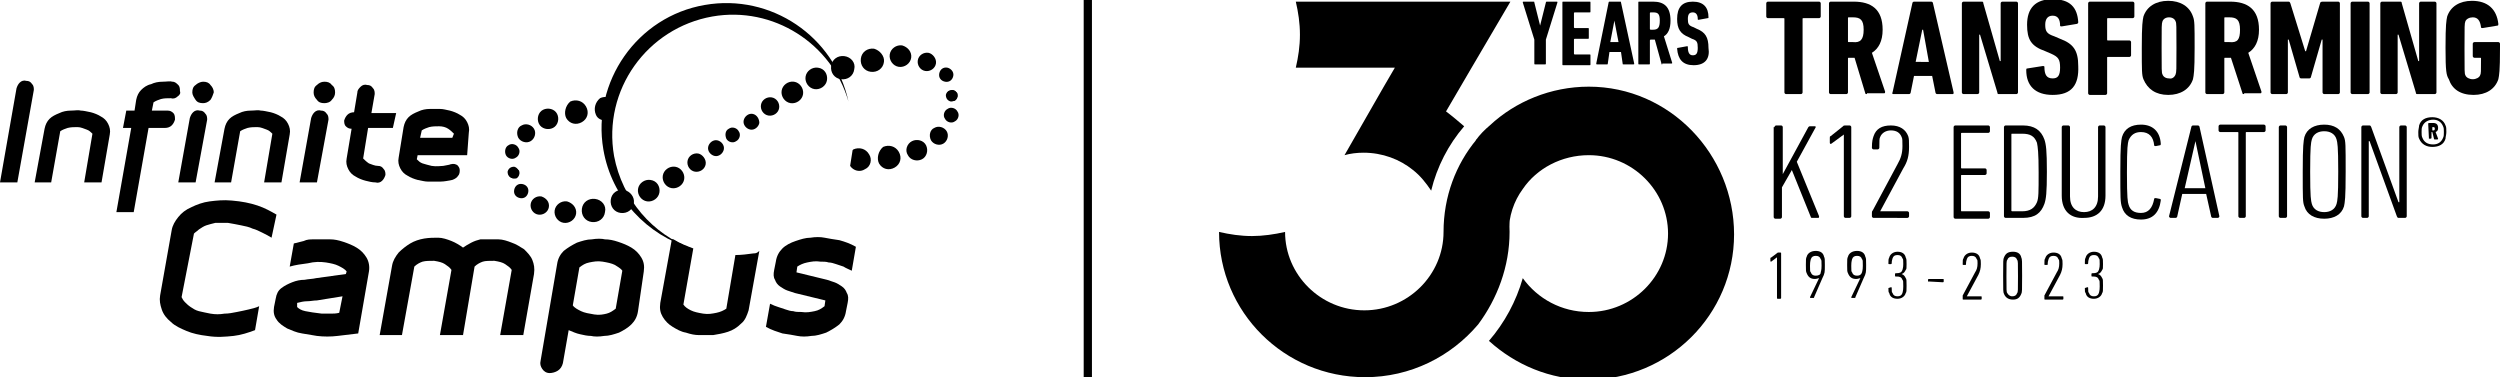 <svg xmlns="http://www.w3.org/2000/svg" xmlns:xlink="http://www.w3.org/1999/xlink" x="0px" y="0px" viewBox="0 0 302.9 45.7" style="enable-background:new 0 0 302.9 45.7;" xml:space="preserve"><style type="text/css">	.st0{display:none;}	.st1{display:inline;fill:#222222;}	.st2{fill:#93C840;}	.st3{fill:none;}	.st4{fill:#9D9FA2;}	.st5{fill:#FFFFFF;}	.st6{fill:#ABABAB;}	.st7{fill-rule:evenodd;clip-rule:evenodd;}	.st8{fill:none;stroke:#BABABA;stroke-miterlimit:10;}	.st9{clip-path:url(#SVGID_00000094597349914396014590000001295064762951285925_);fill:#FFFFFF;}	.st10{fill-rule:evenodd;clip-rule:evenodd;fill:#FFFFFF;}			.st11{clip-path:url(#SVGID_00000085959173812720881480000015044495902926452668_);fill-rule:evenodd;clip-rule:evenodd;fill:#FFFFFF;}			.st12{clip-path:url(#SVGID_00000128483933137972056820000002918593917702799744_);fill-rule:evenodd;clip-rule:evenodd;fill:#FFFFFF;}	.st13{clip-path:url(#SVGID_00000128483933137972056820000002918593917702799744_);fill:#FFFFFF;}	.st14{fill:none;stroke:#FFFFFF;stroke-miterlimit:10;}	.st15{clip-path:url(#SVGID_00000100355164870127241030000013149552450741681576_);}	.st16{clip-path:url(#SVGID_00000055692561032188856630000008446288706366764929_);fill-rule:evenodd;clip-rule:evenodd;}	.st17{clip-path:url(#SVGID_00000147926684197260485630000009005545631657653164_);fill-rule:evenodd;clip-rule:evenodd;}	.st18{clip-path:url(#SVGID_00000147926684197260485630000009005545631657653164_);}	.st19{fill:none;stroke:#000000;stroke-miterlimit:10;}</style><g id="BG" class="st0"></g><g id="Artwork">	<g>		<g>			<g>				<g>					<g>						<path d="M192.5,10.5c-4.6,0-8.9,1.8-12,4.7c-0.6,0.5-1.2,1.1-1.7,1.8c2.5,3,4,6.9,4,11.2c0-2,0.6-3.8,1.7-5.3       c1.7-2.5,4.7-4.1,8-4.1c5.3,0,9.6,4.3,9.6,9.5c0,5.2-4.3,9.5-9.6,9.5c-3.3,0-6.2-1.6-8-4.1c-0.8,2.8-2.2,5.4-4.1,7.6       c3.2,2.9,7.4,4.7,12,4.7c9.8,0,17.7-7.9,17.7-17.6S202.3,10.5,192.5,10.5z"></path>						<path d="M182.9,28.1C182.9,28.1,182.9,28.1,182.9,28.1c0-4.3-1.5-8.2-4-11.2c-2.5,3-4,6.9-4,11.2c0,0,0,0,0,0c0,0,0,0,0,0       c0,5.2-4.3,9.5-9.6,9.5c-5.3,0-9.6-4.3-9.6-9.5c0,0,0,0,0,0c-1.3,0.3-2.7,0.5-4,0.5c-1.4,0-2.7-0.2-4-0.5c0,0,0,0,0,0       c0,9.7,7.9,17.6,17.7,17.6c5.5,0,10.4-2.5,13.7-6.4C181.4,36.2,182.9,32.3,182.9,28.1C182.9,28.1,182.9,28.1,182.9,28.1z"></path>					</g>				</g>				<g>					<path class="st3" d="M178.9,39.2c3.2,4,8.1,6.5,13.6,6.5c9.7,0,17.6-7.9,17.6-17.6c0-9.7-7.9-17.6-17.6-17.6      c-5.5,0-10.4,2.5-13.6,6.5c2.5,3,4,6.9,4,11.1C182.9,32.3,181.4,36.2,178.9,39.2z"></path>					<path d="M183,0.2h-9.4H157v0c0.3,1.3,0.5,2.6,0.5,4s-0.2,2.7-0.5,4v0h12l-1.4,2.4l-4.7,8.2c0.7-0.2,1.5-0.3,2.3-0.3      c2.3,0,4.4,0.8,6,2.1c0.9,0.7,1.6,1.6,2.2,2.5c0.7-2.9,2.1-5.6,4-7.8c-0.7-0.6-1.4-1.2-2.2-1.8l3.1-5.3L183,0.2z"></path>				</g>			</g>			<g>				<path d="M186,7.8c-0.1,0-0.1,0-0.1-0.1V4.8l-1.4-4.5c0-0.1,0-0.1,0.1-0.1h1.2c0.1,0,0.1,0,0.1,0.1l0.7,2.8h0l0.7-2.8     c0-0.1,0.1-0.1,0.1-0.1h1.2c0.1,0,0.1,0,0.1,0.1l-1.4,4.5v2.9c0,0.1,0,0.1-0.1,0.1H186z"></path>				<path d="M189.3,0.3c0-0.1,0-0.1,0.1-0.1h3.2c0.1,0,0.1,0,0.1,0.1v1.1c0,0.1,0,0.1-0.1,0.1h-1.8c0,0-0.1,0-0.1,0.1v1.7     c0,0,0,0.1,0.1,0.1h1.6c0.1,0,0.1,0,0.1,0.1v1.1c0,0.1,0,0.1-0.1,0.1h-1.6c0,0-0.1,0-0.1,0.1v1.7c0,0,0,0.1,0.1,0.1h1.8     c0.1,0,0.1,0,0.1,0.1v1.1c0,0.1,0,0.1-0.1,0.1h-3.2c-0.1,0-0.1,0-0.1-0.1V0.3z"></path>				<path d="M194.9,0.3c0-0.1,0.1-0.1,0.1-0.1h1.3c0.1,0,0.1,0,0.1,0.1l1.6,7.4c0,0.1,0,0.1-0.1,0.1h-1.2c-0.1,0-0.1,0-0.1-0.1     l-0.2-1.4h-1.4l-0.2,1.4c0,0.1,0,0.1-0.1,0.1h-1.2c-0.1,0-0.1,0-0.1-0.1L194.9,0.3z M196.1,5.1l-0.5-2.6h0l-0.5,2.6H196.1z"></path>				<path d="M201.4,7.8c-0.1,0-0.1,0-0.1-0.1l-0.8-2.9H200c0,0-0.1,0-0.1,0.1v2.8c0,0.1,0,0.1-0.1,0.1h-1.2c-0.1,0-0.1,0-0.1-0.1     V0.3c0-0.1,0-0.1,0.1-0.1h1.7c1.3,0,2.1,0.6,2.1,2.3c0,1-0.3,1.6-0.8,1.9l1,3.2c0,0.1,0,0.1-0.1,0.1H201.4z M201.1,2.5     c0-0.8-0.2-1-0.8-1H200c0,0-0.1,0-0.1,0.1v1.9c0,0,0,0.1,0.1,0.1h0.3C200.9,3.6,201.1,3.3,201.1,2.5z"></path>				<path d="M205.2,7.9c-1.3,0-1.9-0.7-2-2c0-0.1,0-0.1,0.1-0.1l1.1-0.2c0.1,0,0.1,0,0.1,0.1c0,0.7,0.2,1,0.6,1     c0.4,0,0.6-0.2,0.6-0.9c0-0.7-0.1-0.9-0.7-1.1l-0.4-0.2c-1-0.4-1.4-1-1.4-2.2c0-1.4,0.6-2.1,1.9-2.1c1.3,0,1.9,0.7,1.9,1.9     c0,0.1,0,0.1-0.1,0.1l-1.1,0.2c-0.1,0-0.1,0-0.1-0.1c0-0.5-0.2-0.8-0.6-0.8c-0.4,0-0.6,0.2-0.6,0.8c0,0.6,0.1,0.8,0.7,1l0.4,0.2     c1,0.4,1.4,1,1.4,2.3C207.2,7.1,206.6,7.9,205.2,7.9z"></path>			</g>			<g>				<g>					<path d="M216.4,11.4c-0.1,0-0.2-0.1-0.2-0.2V2.3c0-0.1,0-0.1-0.1-0.1h-1.9c-0.1,0-0.2-0.1-0.2-0.2V0.4c0-0.1,0.1-0.2,0.2-0.2      h6.2c0.1,0,0.2,0.1,0.2,0.2V2c0,0.1-0.1,0.2-0.2,0.2h-1.9c-0.1,0-0.1,0-0.1,0.1v8.9c0,0.1-0.1,0.2-0.2,0.2H216.4z"></path>					<path d="M226.2,11.4c-0.1,0-0.2,0-0.2-0.1L224.7,7H224c-0.1,0-0.1,0-0.1,0.1v4.1c0,0.1-0.1,0.2-0.2,0.2h-1.9      c-0.1,0-0.2-0.1-0.2-0.2V0.4c0-0.1,0.1-0.2,0.2-0.2h2.8c2.1,0,3.5,0.9,3.5,3.4c0,1.4-0.5,2.3-1.3,2.8l1.6,4.7      c0,0.1,0,0.2-0.1,0.2H226.2z M225.8,3.6c0-1.2-0.4-1.5-1.3-1.5H224c-0.1,0-0.1,0-0.1,0.1v2.8c0,0.1,0,0.1,0.1,0.1h0.5      C225.4,5.2,225.8,4.8,225.8,3.6z"></path>					<path d="M231.7,0.4c0-0.1,0.1-0.2,0.2-0.2h2.1c0.1,0,0.2,0.1,0.2,0.2l2.5,10.8c0,0.1,0,0.2-0.1,0.2h-1.9      c-0.1,0-0.2-0.1-0.2-0.2l-0.4-2h-2.2l-0.4,2c0,0.1-0.1,0.2-0.2,0.2h-1.9c-0.1,0-0.2-0.1-0.1-0.2L231.7,0.4z M233.7,7.5L233,3.6      h-0.1l-0.8,3.9H233.7z"></path>					<path d="M237.7,0.4c0-0.1,0.1-0.2,0.2-0.2h2.2c0.1,0,0.2,0,0.2,0.2l2,7h0.1v-7c0-0.1,0.1-0.2,0.2-0.2h1.7      c0.1,0,0.2,0.1,0.2,0.2v10.8c0,0.1-0.1,0.2-0.2,0.2h-2.1c-0.1,0-0.2,0-0.2-0.2l-2.1-7h-0.1v7c0,0.1-0.1,0.2-0.2,0.2h-1.7      c-0.1,0-0.2-0.1-0.2-0.2V0.4z"></path>					<path d="M248.7,11.5c-2.1,0-3.2-1.1-3.2-3c0-0.1,0-0.2,0.1-0.2l1.9-0.3c0.1,0,0.2,0,0.2,0.1c0,1,0.3,1.4,1,1.4      c0.6,0,0.9-0.3,0.9-1.3c0-1-0.2-1.3-1.1-1.7l-0.7-0.3c-1.7-0.6-2.2-1.4-2.2-3.2c0-2,1-3.1,3.1-3.1c2.1,0,3,1,3.1,2.8      c0,0.1-0.1,0.2-0.2,0.2l-1.8,0.3c-0.1,0-0.2,0-0.2-0.1c0-0.8-0.3-1.2-0.9-1.2c-0.6,0-0.9,0.4-0.9,1.1c0,0.8,0.2,1.1,1.1,1.4      l0.7,0.3c1.6,0.6,2.2,1.4,2.2,3.3C251.9,10.3,251,11.5,248.7,11.5z"></path>					<path d="M253,0.4c0-0.1,0.1-0.2,0.2-0.2h5.2c0.1,0,0.2,0.1,0.2,0.2V2c0,0.1-0.1,0.2-0.2,0.2h-3c-0.1,0-0.1,0-0.1,0.1v2.5      c0,0.1,0,0.1,0.1,0.1h2.6c0.1,0,0.2,0.1,0.2,0.2v1.6c0,0.1-0.1,0.2-0.2,0.2h-2.6c-0.1,0-0.1,0-0.1,0.1v4.3      c0,0.1-0.1,0.2-0.2,0.2h-1.9c-0.1,0-0.2-0.1-0.2-0.2V0.4z"></path>					<path d="M259.7,9.6c-0.2-0.5-0.2-1-0.2-3.8c0-2.9,0.1-3.3,0.2-3.8c0.4-1.2,1.5-1.9,3-1.9c1.5,0,2.6,0.7,3,1.9      c0.2,0.5,0.2,1,0.2,3.8c0,2.9-0.1,3.3-0.2,3.8c-0.4,1.2-1.5,1.9-3,1.9C261.2,11.5,260.2,10.8,259.7,9.6z M263.6,9      c0.1-0.3,0.1-0.5,0.1-3.2s0-3-0.1-3.2c-0.1-0.3-0.4-0.5-0.8-0.5c-0.4,0-0.7,0.2-0.8,0.5c-0.1,0.3-0.1,0.5-0.1,3.2s0,3,0.1,3.2      c0.1,0.3,0.4,0.5,0.8,0.5C263.2,9.6,263.5,9.3,263.6,9z"></path>					<path d="M271.9,11.4c-0.1,0-0.2,0-0.2-0.1L270.3,7h-0.7c-0.1,0-0.1,0-0.1,0.1v4.1c0,0.1-0.1,0.2-0.2,0.2h-1.9      c-0.1,0-0.2-0.1-0.2-0.2V0.4c0-0.1,0.1-0.2,0.2-0.2h2.8c2.1,0,3.5,0.9,3.5,3.4c0,1.4-0.5,2.3-1.3,2.8l1.6,4.7      c0,0.1,0,0.2-0.1,0.2H271.9z M271.4,3.6c0-1.2-0.4-1.5-1.3-1.5h-0.5c-0.1,0-0.1,0-0.1,0.1v2.8c0,0.1,0,0.1,0.1,0.1h0.5      C271.1,5.2,271.4,4.8,271.4,3.6z"></path>					<path d="M275.1,0.4c0-0.1,0.1-0.2,0.2-0.2h1.9c0.2,0,0.2,0,0.3,0.2l1.8,5.8h0.1l1.7-5.8c0-0.1,0.1-0.2,0.3-0.2h1.9      c0.1,0,0.2,0.1,0.2,0.2v10.8c0,0.1-0.1,0.2-0.2,0.2h-1.7c-0.1,0-0.2-0.1-0.2-0.2V4.8h-0.1l-1.3,4.5c0,0.1-0.1,0.2-0.2,0.2h-1      c-0.1,0-0.2-0.1-0.2-0.2l-1.3-4.5h-0.1v6.4c0,0.1-0.1,0.2-0.2,0.2h-1.7c-0.1,0-0.2-0.1-0.2-0.2V0.4z"></path>					<path d="M284.8,0.4c0-0.1,0.1-0.2,0.2-0.2h1.9c0.1,0,0.2,0.1,0.2,0.2v10.8c0,0.1-0.1,0.2-0.2,0.2H285c-0.1,0-0.2-0.1-0.2-0.2      V0.4z"></path>					<path d="M288.4,0.4c0-0.1,0.1-0.2,0.2-0.2h2.2c0.1,0,0.2,0,0.2,0.2l2,7h0.1v-7c0-0.1,0.1-0.2,0.2-0.2h1.7      c0.1,0,0.2,0.1,0.2,0.2v10.8c0,0.1-0.1,0.2-0.2,0.2h-2.1c-0.1,0-0.2,0-0.2-0.2l-2.1-7h-0.1v7c0,0.1-0.1,0.2-0.2,0.2h-1.7      c-0.1,0-0.2-0.1-0.2-0.2V0.4z"></path>					<path d="M296.3,5.8c0-2.9,0.1-3.3,0.2-3.8c0.4-1.2,1.5-1.9,3-1.9c1.9,0,3,1,3.2,2.8c0,0.1,0,0.2-0.1,0.2l-1.8,0.3      c-0.1,0-0.2,0-0.2-0.1c-0.1-0.8-0.4-1.2-1-1.2c-0.4,0-0.8,0.2-0.9,0.5c-0.1,0.3-0.1,0.4-0.1,3.3c0,2.8,0,3,0.1,3.2      c0.1,0.3,0.5,0.5,0.9,0.5s0.8-0.2,0.9-0.5c0.1-0.2,0.1-0.4,0.1-2c0-0.1,0-0.1-0.1-0.1h-0.7c-0.1,0-0.2-0.1-0.2-0.2V5.3      c0-0.1,0.1-0.2,0.2-0.2h2.9c0.1,0,0.2,0.1,0.2,0.2v0.5c0,2.9-0.1,3.3-0.2,3.8c-0.4,1.2-1.5,1.9-3,1.9c-1.6,0-2.6-0.7-3-1.9      C296.4,9.1,296.3,8.7,296.3,5.8z"></path>					<path d="M215,15.4c0-0.1,0.1-0.2,0.2-0.2h0.6c0.1,0,0.2,0.1,0.2,0.2v5.7l3.1-5.7c0.1-0.1,0.1-0.1,0.2-0.1h0.6      c0.1,0,0.1,0.1,0.1,0.1l-2.3,4.2l2.7,6.6c0,0.1,0,0.2-0.1,0.2h-0.7c-0.1,0-0.2,0-0.2-0.1l-2.3-5.7l-1.2,2.1v3.6      c0,0.1-0.1,0.2-0.2,0.2h-0.6c-0.1,0-0.2-0.1-0.2-0.2V15.4z"></path>					<path d="M223.4,16.3L223.4,16.3l-1.5,1.1c-0.1,0.1-0.2,0-0.2-0.1v-0.6c0-0.1,0-0.2,0.1-0.2l1.5-1.2c0.1-0.1,0.1-0.1,0.3-0.1      h0.5c0.1,0,0.2,0.1,0.2,0.2v10.8c0,0.1-0.1,0.2-0.2,0.2h-0.5c-0.1,0-0.2-0.1-0.2-0.2V16.3z"></path>					<path d="M226.8,25.8c0-0.1,0-0.2,0.1-0.3l3-5.6c0.4-0.7,0.6-1.3,0.6-2.2c0-0.7,0-0.9-0.1-1.1c-0.2-0.5-0.6-0.8-1.3-0.8      c-0.6,0-1.1,0.3-1.3,0.8c-0.1,0.2-0.1,0.4-0.1,1.3c0,0.1-0.1,0.2-0.2,0.2l-0.5,0c-0.1,0-0.2-0.1-0.2-0.2c0-0.8,0.1-1.1,0.2-1.4      c0.3-0.9,1-1.3,2.1-1.3c1.1,0,1.8,0.5,2.1,1.3c0.1,0.3,0.1,0.6,0.1,1.3c0,1.1-0.2,1.8-0.7,2.6l-2.8,5.2v0h3.3      c0.1,0,0.2,0.1,0.2,0.2v0.4c0,0.1-0.1,0.2-0.2,0.2H227c-0.1,0-0.2-0.1-0.2-0.2V25.8z"></path>					<path d="M236.7,15.4c0-0.1,0.1-0.2,0.2-0.2h4c0.1,0,0.2,0.1,0.2,0.2v0.5c0,0.1-0.1,0.2-0.2,0.2h-3.2c-0.1,0-0.1,0-0.1,0.1v4.1      c0,0.1,0,0.1,0.1,0.1h2.8c0.1,0,0.2,0.1,0.2,0.2V21c0,0.1-0.1,0.2-0.2,0.2h-2.8c-0.1,0-0.1,0-0.1,0.1v4.2c0,0.1,0,0.1,0.1,0.1      h3.2c0.1,0,0.2,0.1,0.2,0.2v0.5c0,0.1-0.1,0.2-0.2,0.2h-4c-0.1,0-0.2-0.1-0.2-0.2V15.4z"></path>					<path d="M242.8,15.4c0-0.1,0.1-0.2,0.2-0.2h2.1c1.4,0,2.2,0.6,2.6,1.7c0.2,0.6,0.3,1.3,0.3,3.9c0,2.6-0.1,3.3-0.3,3.9      c-0.4,1.1-1.1,1.7-2.6,1.7h-2.1c-0.1,0-0.2-0.1-0.2-0.2V15.4z M243.8,25.6h1.2c1,0,1.5-0.4,1.8-1.1c0.2-0.5,0.2-1.2,0.2-3.6      s-0.1-3.1-0.2-3.6c-0.3-0.8-0.8-1.1-1.8-1.1h-1.2c-0.1,0-0.1,0-0.1,0.1v9.3C243.7,25.5,243.7,25.6,243.8,25.6z"></path>					<path d="M249.8,23.7v-8.3c0-0.1,0.1-0.2,0.2-0.2h0.6c0.1,0,0.2,0.1,0.2,0.2v8.4c0,1.3,0.7,1.9,1.7,1.9c1,0,1.7-0.6,1.7-1.9      v-8.4c0-0.1,0.1-0.2,0.2-0.2h0.5c0.1,0,0.2,0.1,0.2,0.2v8.3c0,1.8-1,2.7-2.6,2.7C250.9,26.5,249.8,25.6,249.8,23.7z"></path>					<path d="M256.9,20.8c0-3.3,0.1-3.7,0.2-4.2c0.3-1,1.1-1.5,2.3-1.5c1.4,0,2.3,0.8,2.4,2.3c0,0.1,0,0.2-0.1,0.2l-0.5,0.1      c-0.1,0-0.2,0-0.2-0.1c-0.1-1-0.6-1.6-1.6-1.6c-0.7,0-1.2,0.3-1.5,1c-0.1,0.4-0.2,0.7-0.2,3.9s0.1,3.6,0.2,3.9      c0.2,0.7,0.7,1,1.5,1c0.9,0,1.4-0.6,1.6-1.7c0-0.1,0.1-0.1,0.2-0.1l0.5,0.1c0.1,0,0.1,0.1,0.1,0.2c-0.2,1.5-1,2.3-2.4,2.3      c-1.2,0-2-0.5-2.3-1.5C256.9,24.5,256.9,24,256.9,20.8z"></path>					<path d="M265.5,15.4c0-0.1,0.1-0.2,0.2-0.2h0.6c0.1,0,0.2,0.1,0.2,0.2l2.4,10.8c0,0.1-0.1,0.2-0.2,0.2h-0.6      c-0.1,0-0.2-0.1-0.2-0.2l-0.6-2.7h-2.9l-0.6,2.7c0,0.1-0.1,0.2-0.2,0.2h-0.6c-0.1,0-0.2-0.1-0.2-0.2L265.5,15.4z M267.2,22.8      l-1.2-5.7h0l-1.3,5.7H267.2z"></path>					<path d="M271.4,26.4c-0.1,0-0.2-0.1-0.2-0.2V16.1c0-0.1,0-0.1-0.1-0.1h-2.1c-0.1,0-0.2-0.1-0.2-0.2v-0.5c0-0.1,0.1-0.2,0.2-0.2      h5.3c0.1,0,0.2,0.1,0.2,0.2v0.5c0,0.1-0.1,0.2-0.2,0.2h-2.1c-0.1,0-0.1,0-0.1,0.1v10.1c0,0.1-0.1,0.2-0.2,0.2H271.4z"></path>					<path d="M276.1,15.4c0-0.1,0.1-0.2,0.2-0.2h0.6c0.1,0,0.2,0.1,0.2,0.2v10.8c0,0.1-0.1,0.2-0.2,0.2h-0.6c-0.1,0-0.2-0.1-0.2-0.2      V15.4z"></path>					<path d="M279.2,25c-0.2-0.5-0.2-0.9-0.2-4.2s0.1-3.7,0.2-4.2c0.3-1,1.2-1.5,2.4-1.5s2,0.5,2.4,1.5c0.2,0.5,0.2,0.9,0.2,4.2      s-0.1,3.7-0.2,4.2c-0.3,1-1.2,1.5-2.4,1.5S279.5,26,279.2,25z M283.1,24.7c0.1-0.4,0.2-0.7,0.2-3.9c0-3.2-0.1-3.5-0.2-3.9      c-0.2-0.7-0.8-1-1.5-1c-0.7,0-1.3,0.3-1.5,1c-0.1,0.4-0.2,0.7-0.2,3.9c0,3.2,0.1,3.5,0.2,3.9c0.2,0.7,0.8,1,1.5,1      C282.3,25.7,282.9,25.4,283.1,24.7z"></path>					<path d="M286.1,15.4c0-0.1,0.1-0.2,0.2-0.2h0.7c0.2,0,0.2,0,0.3,0.2l3.3,9.1h0.1v-9.1c0-0.1,0.1-0.2,0.2-0.2h0.5      c0.1,0,0.2,0.1,0.2,0.2v10.8c0,0.1-0.1,0.2-0.2,0.2h-0.7c-0.2,0-0.2,0-0.3-0.2l-3.3-9.1H287v9.1c0,0.1-0.1,0.2-0.2,0.2h-0.5      c-0.1,0-0.2-0.1-0.2-0.2V15.4z"></path>					<path d="M215.4,31.1L215.4,31.1l-0.8,0.6c-0.1,0-0.1,0-0.1-0.1v-0.3c0,0,0-0.1,0.1-0.1l0.8-0.6c0,0,0.1,0,0.1,0h0.2      c0.1,0,0.1,0,0.1,0.1v5.4c0,0,0,0.1-0.1,0.1h-0.3c-0.1,0-0.1,0-0.1-0.1V31.1z"></path>					<path d="M220.4,33.7L220.4,33.7c-0.1,0-0.3,0.1-0.5,0.1c-0.5,0-0.8-0.2-1-0.7c-0.1-0.2-0.1-0.3-0.1-1c0-0.7,0-0.8,0.1-1      c0.1-0.4,0.5-0.7,1.1-0.7c0.5,0,0.9,0.2,1,0.7c0.1,0.2,0.1,0.3,0.1,1c0,0.9,0,1-0.3,1.6l-1,2.3c0,0.1,0,0.1-0.1,0.1h-0.3      c-0.1,0-0.1,0-0.1-0.1L220.4,33.7z M220.6,33c0-0.1,0.1-0.2,0.1-0.8c0-0.6,0-0.7-0.1-0.8c-0.1-0.3-0.3-0.4-0.6-0.4      c-0.3,0-0.5,0.1-0.6,0.4c0,0.1-0.1,0.2-0.1,0.8c0,0.6,0,0.7,0.1,0.8c0.1,0.3,0.3,0.4,0.6,0.4C220.3,33.4,220.6,33.3,220.6,33z"></path>					<path d="M225.4,33.7L225.4,33.7c-0.1,0-0.3,0.1-0.5,0.1c-0.5,0-0.8-0.2-1-0.7c-0.1-0.2-0.1-0.3-0.1-1c0-0.7,0-0.8,0.1-1      c0.1-0.4,0.5-0.7,1.1-0.7c0.5,0,0.9,0.2,1,0.7c0.1,0.2,0.1,0.3,0.1,1c0,0.9,0,1-0.3,1.6l-1,2.3c0,0.1,0,0.1-0.1,0.1h-0.3      c-0.1,0-0.1,0-0.1-0.1L225.4,33.7z M225.6,33c0-0.1,0.1-0.2,0.1-0.8c0-0.6,0-0.7-0.1-0.8c-0.1-0.3-0.3-0.4-0.6-0.4      c-0.3,0-0.5,0.1-0.6,0.4c0,0.1-0.1,0.2-0.1,0.8c0,0.6,0,0.7,0.1,0.8c0.1,0.3,0.3,0.4,0.6,0.4C225.3,33.4,225.5,33.3,225.6,33z"></path>					<path d="M228.8,34.9C228.8,34.8,228.8,34.8,228.8,34.9l0.3-0.1c0.1,0,0.1,0,0.1,0.1c0,0.4,0,0.5,0.1,0.6      c0.1,0.3,0.3,0.4,0.6,0.4c0.3,0,0.5-0.1,0.6-0.4c0-0.1,0.1-0.2,0.1-0.8c0-0.6,0-0.7-0.1-0.8c-0.1-0.3-0.3-0.4-0.7-0.4h-0.1      c-0.1,0-0.1,0-0.1-0.1v-0.2c0,0,0-0.1,0.1-0.1h0.1c0.4,0,0.6-0.1,0.7-0.4c0-0.1,0.1-0.2,0.1-0.7c0-0.5,0-0.6-0.1-0.7      c-0.1-0.3-0.3-0.4-0.6-0.4c-0.3,0-0.5,0.1-0.6,0.4c0,0.1-0.1,0.2-0.1,0.6c0,0,0,0.1-0.1,0.1l-0.2,0c-0.1,0-0.1,0-0.1-0.1      c0-0.4,0-0.5,0.1-0.7c0.1-0.4,0.5-0.7,1-0.7c0.5,0,0.9,0.2,1,0.7c0.1,0.2,0.1,0.3,0.1,0.8c0,0.5,0,0.6-0.1,0.7      c-0.1,0.2-0.2,0.4-0.5,0.5v0c0.3,0.1,0.4,0.3,0.5,0.5c0.1,0.1,0.1,0.3,0.1,0.9c0,0.6,0,0.8-0.1,0.9c-0.1,0.4-0.5,0.7-1,0.7      c-0.5,0-0.9-0.2-1-0.7C228.8,35.4,228.8,35.3,228.8,34.9z"></path>					<path d="M233.6,34.1v-0.2c0,0,0-0.1,0.1-0.1h1.7c0.1,0,0.1,0,0.1,0.1v0.2c0,0,0,0.1-0.1,0.1L233.6,34.1      C233.7,34.2,233.6,34.2,233.6,34.1z"></path>					<path d="M237.8,35.9c0-0.1,0-0.1,0-0.1l1.5-2.8c0.2-0.3,0.3-0.6,0.3-1.1c0-0.3,0-0.4-0.1-0.5c-0.1-0.3-0.3-0.4-0.6-0.4      c-0.3,0-0.5,0.1-0.6,0.4c0,0.1-0.1,0.2-0.1,0.6c0,0.1,0,0.1-0.1,0.1l-0.2,0c-0.1,0-0.1,0-0.1-0.1c0-0.4,0-0.6,0.1-0.7      c0.1-0.4,0.5-0.7,1-0.7s0.9,0.2,1,0.7c0.1,0.2,0.1,0.3,0.1,0.7c0,0.5-0.1,0.9-0.3,1.3l-1.4,2.6v0h1.7c0.1,0,0.1,0,0.1,0.1v0.2      c0,0,0,0.1-0.1,0.1h-2.1c-0.1,0-0.1,0-0.1-0.1V35.9z"></path>					<path d="M242.7,33.4c0-1.8,0-2,0.1-2.2c0.2-0.5,0.5-0.7,1.1-0.7c0.5,0,0.9,0.2,1,0.7c0.1,0.2,0.1,0.4,0.1,2.2      c0,1.8,0,2-0.1,2.2c-0.2,0.5-0.5,0.7-1,0.7c-0.5,0-0.9-0.2-1.1-0.7C242.7,35.4,242.7,35.2,242.7,33.4z M243.8,35.9      c0.3,0,0.5-0.1,0.6-0.4c0.1-0.1,0.1-0.3,0.1-2c0-1.7,0-1.9-0.1-2c-0.1-0.3-0.3-0.4-0.6-0.4c-0.3,0-0.5,0.1-0.6,0.4      c-0.1,0.1-0.1,0.3-0.1,2c0,1.7,0,1.9,0.1,2C243.3,35.7,243.5,35.9,243.8,35.9z"></path>					<path d="M247.7,35.9c0-0.1,0-0.1,0-0.1l1.5-2.8c0.2-0.3,0.3-0.6,0.3-1.1c0-0.3,0-0.4-0.1-0.5c-0.1-0.3-0.3-0.4-0.6-0.4      c-0.3,0-0.5,0.1-0.6,0.4c0,0.1-0.1,0.2-0.1,0.6c0,0.1,0,0.1-0.1,0.1l-0.2,0c-0.1,0-0.1,0-0.1-0.1c0-0.4,0-0.6,0.1-0.7      c0.1-0.4,0.5-0.7,1-0.7s0.9,0.2,1,0.7c0.1,0.2,0.1,0.3,0.1,0.7c0,0.5-0.1,0.9-0.3,1.3l-1.4,2.6v0h1.7c0.1,0,0.1,0,0.1,0.1v0.2      c0,0,0,0.1-0.1,0.1h-2.1c-0.1,0-0.1,0-0.1-0.1V35.9z"></path>					<path d="M252.6,34.9C252.6,34.8,252.6,34.8,252.6,34.9l0.3-0.1c0.1,0,0.1,0,0.1,0.1c0,0.4,0,0.5,0.1,0.6      c0.1,0.3,0.3,0.4,0.6,0.4c0.3,0,0.5-0.1,0.6-0.4c0-0.1,0.1-0.2,0.1-0.8c0-0.6,0-0.7-0.1-0.8c-0.1-0.3-0.3-0.4-0.7-0.4h-0.1      c-0.1,0-0.1,0-0.1-0.1v-0.2c0,0,0-0.1,0.1-0.1h0.1c0.4,0,0.6-0.1,0.7-0.4c0-0.1,0.1-0.2,0.1-0.7c0-0.5,0-0.6-0.1-0.7      c-0.1-0.3-0.3-0.4-0.6-0.4c-0.3,0-0.5,0.1-0.6,0.4c0,0.1-0.1,0.2-0.1,0.6c0,0,0,0.1-0.1,0.1l-0.2,0c-0.1,0-0.1,0-0.1-0.1      c0-0.4,0-0.5,0.1-0.7c0.1-0.4,0.5-0.7,1-0.7c0.5,0,0.9,0.2,1,0.7c0.1,0.2,0.1,0.3,0.1,0.8c0,0.5,0,0.6-0.1,0.7      c-0.1,0.2-0.2,0.4-0.5,0.5v0c0.3,0.1,0.4,0.3,0.5,0.5c0.1,0.1,0.1,0.3,0.1,0.9c0,0.6,0,0.8-0.1,0.9c-0.1,0.4-0.5,0.7-1,0.7      c-0.5,0-0.9-0.2-1-0.7C252.6,35.4,252.6,35.3,252.6,34.9z"></path>				</g>				<g>					<path d="M293.1,16.8c-0.1-0.2-0.1-0.4-0.1-0.8c0-0.3,0.1-0.6,0.1-0.8c0.2-0.7,0.8-1,1.6-1c0.8,0,1.4,0.4,1.6,1      c0.1,0.2,0.1,0.4,0.1,0.8c0,0.3-0.1,0.6-0.1,0.8c-0.2,0.7-0.8,1-1.6,1C294,17.8,293.4,17.5,293.1,16.8z M296,16.7      c0.1-0.2,0.1-0.4,0.1-0.7c0-0.3,0-0.5-0.1-0.7c-0.2-0.5-0.6-0.8-1.2-0.8c-0.6,0-1.1,0.3-1.3,0.8c-0.1,0.2-0.1,0.4-0.1,0.7      c0,0.3,0,0.5,0.1,0.7c0.2,0.5,0.6,0.8,1.3,0.8C295.4,17.5,295.8,17.2,296,16.7z M294.3,17C294.3,17,294.2,17,294.3,17l-0.1-2      c0,0,0-0.1,0.1-0.1h0.5c0.4,0,0.6,0.2,0.6,0.6c0,0.3-0.1,0.4-0.3,0.5l0.3,0.8c0,0,0,0.1-0.1,0.1h-0.3c0,0-0.1,0-0.1-0.1      l-0.2-0.8h-0.1c0,0,0,0,0,0v0.7c0,0,0,0.1-0.1,0.1H294.3z M295,15.6c0-0.2-0.1-0.2-0.2-0.2h-0.1c0,0,0,0,0,0v0.4c0,0,0,0,0,0      h0.1C294.9,15.8,295,15.8,295,15.6z"></path>				</g>			</g>		</g>	</g>	<g>		<path d="M32.9,28.8c-0.3-0.2-0.7-0.4-1.1-0.6c-0.4-0.2-0.8-0.4-1.2-0.5c-0.4-0.2-0.9-0.3-1.4-0.4c-0.5-0.1-1-0.2-1.6-0.3   c-0.5,0-1,0-1.5,0c-0.4,0.1-0.8,0.2-1.1,0.3c-0.3,0.1-0.6,0.3-0.9,0.5c-0.2,0.2-0.4,0.3-0.6,0.5L22,36c0.1,0.2,0.2,0.4,0.4,0.6   c0.2,0.2,0.4,0.4,0.7,0.6c0.3,0.2,0.6,0.4,1,0.5c0.4,0.1,0.9,0.2,1.4,0.3c0.6,0.1,1.1,0.1,1.7,0c0.5,0,1-0.1,1.5-0.2   c0.5-0.1,1-0.2,1.4-0.3c0.4-0.1,0.9-0.2,1.3-0.4L30.9,40c-0.8,0.3-1.7,0.6-2.6,0.7c-1,0.1-2,0.2-3.2,0c-0.9-0.1-1.8-0.3-2.5-0.6   c-0.7-0.3-1.4-0.6-1.9-1.1c-0.5-0.4-0.9-0.9-1.1-1.5c-0.2-0.6-0.3-1.1-0.2-1.7l1.4-7.9c0.1-0.6,0.4-1.1,0.8-1.6   c0.4-0.5,0.9-0.9,1.6-1.2c0.6-0.3,1.4-0.6,2.2-0.7c0.8-0.1,1.7-0.2,2.7-0.1c1.2,0.1,2.2,0.3,3.1,0.6c0.9,0.3,1.6,0.7,2.3,1.1   L32.9,28.8L32.9,28.8z"></path>		<path d="M38.4,36.4c-0.4,0-0.8,0.1-1.2,0.1c-0.4,0-0.8,0.1-1.2,0.2L36,37.2c0.2,0.2,0.5,0.4,1,0.5c0.5,0.1,1.1,0.2,2,0.3   c0.3,0,0.6,0,1,0c0.4,0,0.7,0,1.1-0.1l0.4-2L38.4,36.4L38.4,36.4z M43.4,40.4c-0.8,0.1-1.6,0.2-2.5,0.3c-0.8,0.1-1.7,0.1-2.5,0   c-0.6-0.1-1.2-0.2-1.8-0.3c-0.7-0.1-1.3-0.4-1.8-0.6c-0.5-0.3-1-0.6-1.3-1.1c-0.3-0.4-0.4-0.9-0.3-1.5l0.2-1   c0.1-0.6,0.3-1,0.7-1.3c0.4-0.3,0.8-0.5,1.3-0.7c0.5-0.2,1-0.3,1.5-0.3c0.5-0.1,1-0.1,1.4-0.2l3.6-0.5l0.1-0.3   c-0.2-0.3-0.6-0.5-1-0.7c-0.4-0.2-0.9-0.3-1.5-0.4c-0.7-0.1-1.4-0.1-2.2,0.1c-0.8,0.1-1.5,0.2-2.2,0.4l0.5-2.8   c0.4-0.1,0.8-0.2,1.2-0.3C37.2,29,37.6,29,38,29c0.4,0,0.8,0,1.1,0c0.4,0,0.7,0,0.9,0c0.5,0,1,0.1,1.6,0.3   c0.6,0.2,1.1,0.4,1.6,0.7c0.5,0.3,0.9,0.7,1.2,1.2c0.3,0.5,0.4,1.1,0.3,1.7L43.4,40.4L43.4,40.4z"></path>		<g>			<defs>				<rect id="SVGID_00000110456092396677175960000011358421537229212842_" y="0.4" width="116.1" height="45"></rect>			</defs>			<clipPath id="SVGID_00000012442012415635565520000004344824444132199339_">				<use xlink:href="#SVGID_00000110456092396677175960000011358421537229212842_" style="overflow:visible;"></use>			</clipPath>			<path style="clip-path:url(#SVGID_00000012442012415635565520000004344824444132199339_);" d="M63.4,40.6h-2.8l1.4-7.9    c-0.2-0.3-0.5-0.5-0.8-0.7c-0.3-0.2-0.7-0.3-1.3-0.4c-0.6,0-1.1,0-1.4,0.1c-0.3,0.1-0.7,0.3-1,0.6l-1.4,8.3h-2.8l1.4-7.9    c-0.2-0.3-0.5-0.5-0.8-0.7c-0.3-0.2-0.7-0.3-1.3-0.4c-0.6,0-1,0-1.4,0.1c-0.3,0.1-0.7,0.3-1,0.6l-1.5,8.3H46l1.5-8.4    c0.1-0.6,0.4-1.1,0.8-1.6c0.4-0.4,0.9-0.8,1.4-1.1c0.5-0.3,1.1-0.5,1.7-0.6c0.6-0.1,1.2-0.1,1.7-0.1c0.5,0,1.1,0.2,1.6,0.4    c0.5,0.2,1,0.5,1.4,0.8c0.3-0.2,0.6-0.4,1-0.6c0.4-0.2,0.7-0.3,1.1-0.4C58.6,29,59,29,59.3,29c0.4,0,0.7,0,1.1,0    c0.5,0,1.1,0.2,1.6,0.4c0.6,0.2,1,0.5,1.5,0.8c0.4,0.4,0.8,0.8,1,1.3c0.2,0.5,0.3,1,0.2,1.7L63.4,40.6L63.4,40.6z"></path>			<path style="clip-path:url(#SVGID_00000012442012415635565520000004344824444132199339_);" d="M75.4,32.8    c-0.2-0.3-0.6-0.5-0.9-0.7c-0.4-0.2-0.9-0.3-1.5-0.4c-0.6-0.1-1.1,0-1.6,0.1c-0.5,0.1-0.8,0.3-1.2,0.6l-0.8,4.6    c0.2,0.3,0.6,0.5,1,0.7c0.4,0.2,1,0.3,1.6,0.4c0.6,0.1,1.1,0,1.5-0.1c0.4-0.1,0.7-0.3,1.1-0.6L75.4,32.8L75.4,32.8L75.4,32.8z     M77.3,37.7c-0.1,0.7-0.4,1.2-0.8,1.6c-0.4,0.4-0.9,0.7-1.5,1c-0.6,0.2-1.2,0.4-1.8,0.4c-0.6,0.1-1.2,0.1-1.6,0    c-0.4,0-0.9-0.1-1.3-0.2c-0.5-0.1-0.9-0.3-1.4-0.5l-0.7,4c-0.1,0.4-0.3,0.7-0.6,0.9c-0.3,0.2-0.7,0.3-1,0.3    c-0.4,0-0.7-0.2-0.9-0.5c-0.2-0.3-0.3-0.6-0.2-1L67.5,32c0.1-0.7,0.4-1.2,0.8-1.6c0.5-0.4,1-0.7,1.6-1c0.6-0.2,1.2-0.4,1.8-0.4    c0.6-0.1,1.2-0.1,1.6,0c0.5,0,1,0.1,1.6,0.3c0.6,0.2,1.1,0.4,1.6,0.7c0.5,0.3,0.9,0.7,1.2,1.2c0.3,0.5,0.4,1,0.3,1.7L77.3,37.7    L77.3,37.7z"></path>		</g>		<path d="M103.2,32.8c-0.4-0.2-0.7-0.3-1-0.5c-0.3-0.1-0.6-0.2-0.9-0.3c-0.3-0.1-0.6-0.2-0.9-0.2c-0.3-0.1-0.6-0.1-1-0.1   c-0.6-0.1-1.1,0-1.6,0.1c-0.5,0.1-0.9,0.3-1.2,0.5L96.5,33l3.7,0.9c0.3,0.1,0.6,0.2,0.9,0.3c0.3,0.1,0.6,0.3,0.9,0.5   c0.3,0.2,0.5,0.5,0.6,0.8c0.2,0.3,0.2,0.7,0.1,1.2l-0.2,1c-0.1,0.7-0.4,1.2-0.8,1.6c-0.5,0.4-1,0.7-1.6,1   c-0.6,0.2-1.2,0.4-1.8,0.4c-0.6,0.1-1.2,0.1-1.7,0c-0.5-0.1-1.1-0.2-1.8-0.3c-0.6-0.2-1.3-0.4-2-0.8l0.5-2.8   c0.4,0.2,0.7,0.3,1,0.4c0.3,0.1,0.6,0.2,0.9,0.3c0.3,0.1,0.6,0.2,0.9,0.2c0.3,0.1,0.6,0.1,1,0.1c0.6,0.1,1.1,0,1.6-0.1   c0.5-0.1,0.8-0.3,1.2-0.6l0.1-0.7l-3.7-0.9c-0.3-0.1-0.6-0.2-0.9-0.3c-0.3-0.1-0.6-0.3-0.9-0.5c-0.3-0.2-0.5-0.5-0.6-0.8   c-0.2-0.3-0.2-0.7-0.1-1.2l0.2-1c0.1-0.7,0.4-1.2,0.8-1.6c0.4-0.4,1-0.7,1.6-0.9c0.6-0.2,1.2-0.4,1.8-0.4c0.6-0.1,1.2-0.1,1.7,0   c0.5,0.1,1.1,0.2,1.8,0.3c0.7,0.2,1.3,0.4,2,0.8L103.2,32.8L103.2,32.8z"></path>		<path d="M2,10.7c0.1-0.3,0.2-0.5,0.4-0.7c0.2-0.2,0.5-0.3,0.8-0.2c0.3,0,0.5,0.1,0.7,0.4c0.2,0.2,0.2,0.5,0.2,0.7l-2,11.2H0   L2,10.7L2,10.7z"></path>		<path d="M12.3,22.1h-2.1l1-5.9c-0.2-0.2-0.4-0.4-0.7-0.5c-0.3-0.1-0.7-0.3-1.1-0.3c-0.4,0-0.8,0-1.2,0.1c-0.3,0.1-0.6,0.2-0.9,0.4   l-1.1,6.2H4.2l1.2-6.5c0.1-0.5,0.3-0.9,0.6-1.2c0.3-0.3,0.7-0.5,1.2-0.7c0.4-0.2,0.9-0.3,1.4-0.3c0.5,0,0.9-0.1,1.2,0   c0.3,0,0.7,0.1,1.2,0.2c0.4,0.1,0.9,0.3,1.2,0.5c0.4,0.2,0.7,0.5,0.9,0.9c0.2,0.4,0.3,0.8,0.2,1.3L12.3,22.1L12.3,22.1z"></path>		<path d="M21.5,11.7c-0.2,0.2-0.5,0.3-0.8,0.2c-0.5,0-0.8,0-1.2,0.1c-0.3,0.1-0.6,0.2-0.9,0.4l-0.2,1h1.9c0.3,0,0.5,0.1,0.7,0.3   c0.2,0.2,0.2,0.5,0.2,0.8c-0.1,0.3-0.2,0.5-0.4,0.7c-0.2,0.2-0.5,0.3-0.8,0.3h-2l-1.8,10.2h-2.1l1.8-10.2h-1l0.4-2.1h1l0.2-1.3   c0.1-0.5,0.3-0.9,0.6-1.2c0.3-0.3,0.7-0.6,1.2-0.7c0.4-0.2,0.9-0.3,1.4-0.3c0.5,0,0.9-0.1,1.2,0c0.3,0,0.5,0.2,0.7,0.4   c0.2,0.2,0.2,0.5,0.2,0.7C21.9,11.3,21.8,11.5,21.5,11.7L21.5,11.7z"></path>		<path d="M25.5,12.1c-0.3,0.3-0.6,0.4-0.9,0.4c-0.4,0-0.7-0.1-0.9-0.4c-0.2-0.3-0.4-0.6-0.4-0.9c0-0.4,0.1-0.7,0.4-0.9   c0.2-0.2,0.6-0.4,0.9-0.4c0.4,0,0.7,0.1,0.9,0.4c0.2,0.2,0.4,0.5,0.4,0.9C25.8,11.5,25.7,11.8,25.5,12.1L25.5,12.1z M23.7,22.1   h-2.1l1.4-7.8c0.1-0.3,0.2-0.5,0.4-0.7c0.2-0.2,0.5-0.3,0.8-0.2c0.3,0,0.5,0.1,0.7,0.4c0.2,0.2,0.2,0.5,0.2,0.7L23.7,22.1   L23.7,22.1z"></path>		<path d="M34.1,22.1H32l1-5.9c-0.2-0.2-0.4-0.4-0.7-0.5c-0.3-0.1-0.7-0.3-1.1-0.3c-0.4,0-0.8,0-1.2,0.1c-0.3,0.1-0.6,0.2-0.9,0.4   l-1.1,6.2H26l1.2-6.5c0.1-0.5,0.3-0.9,0.6-1.2c0.3-0.3,0.7-0.5,1.2-0.7c0.4-0.2,0.9-0.3,1.4-0.3c0.5,0,0.9-0.1,1.2,0   c0.3,0,0.7,0.1,1.2,0.2c0.4,0.1,0.9,0.3,1.2,0.5c0.4,0.2,0.7,0.5,0.9,0.9c0.2,0.4,0.3,0.8,0.2,1.3L34.1,22.1L34.1,22.1z"></path>		<path d="M40.2,12.1c-0.2,0.3-0.6,0.4-0.9,0.4c-0.4,0-0.7-0.1-0.9-0.4c-0.3-0.3-0.4-0.6-0.4-0.9c0-0.4,0.1-0.7,0.4-0.9   c0.2-0.2,0.5-0.4,0.9-0.4c0.4,0,0.7,0.1,0.9,0.4c0.3,0.2,0.4,0.5,0.4,0.9C40.6,11.5,40.5,11.8,40.2,12.1L40.2,12.1z M38.4,22.1   h-2.1l1.4-7.8c0.1-0.3,0.2-0.5,0.4-0.7c0.2-0.2,0.5-0.3,0.8-0.2c0.3,0,0.5,0.1,0.7,0.4c0.2,0.2,0.2,0.5,0.2,0.7L38.4,22.1   L38.4,22.1z"></path>		<path d="M47.6,15.5h-3l-0.6,3.7c0.2,0.2,0.4,0.4,0.7,0.6c0.3,0.1,0.7,0.3,1.1,0.3c0.3,0,0.5,0.1,0.7,0.4c0.2,0.2,0.2,0.5,0.2,0.7   c-0.1,0.3-0.2,0.5-0.4,0.7c-0.2,0.2-0.5,0.3-0.8,0.2c-0.4,0-0.8-0.1-1.2-0.2c-0.4-0.1-0.9-0.3-1.2-0.5c-0.4-0.2-0.7-0.5-0.9-0.9   c-0.2-0.4-0.3-0.8-0.2-1.3l0.6-3.6c-0.3,0-0.5-0.1-0.7-0.3c-0.2-0.2-0.2-0.5-0.2-0.7c0.1-0.3,0.2-0.5,0.4-0.7   c0.2-0.2,0.5-0.3,0.8-0.3l0.4-2.4c0-0.3,0.2-0.5,0.4-0.7c0.2-0.2,0.5-0.3,0.8-0.2c0.3,0,0.5,0.1,0.7,0.4c0.2,0.2,0.2,0.5,0.2,0.7   l-0.4,2.3h3L47.6,15.5L47.6,15.5z"></path>		<path d="M55,16.2c-0.2-0.2-0.4-0.4-0.7-0.6c-0.3-0.2-0.7-0.3-1.1-0.3c-0.4,0-0.8,0-1.2,0.1c-0.3,0.1-0.6,0.2-0.9,0.4l-0.2,0.9h3.9   L55,16.2L55,16.2L55,16.2z M56.6,18.8h-6l-0.1,0.5c0.2,0.2,0.4,0.4,0.7,0.5c0.3,0.1,0.7,0.2,1.1,0.3c0.6,0.1,1.1,0,1.4,0   c0.4-0.1,0.7-0.1,0.9-0.2c0.4-0.1,0.6,0,0.8,0.1c0.2,0.2,0.3,0.4,0.3,0.6c0,0.2,0,0.5-0.2,0.7c-0.1,0.2-0.4,0.4-0.7,0.5   c-0.5,0.1-1,0.2-1.4,0.2c-0.5,0-1,0-1.6,0c-0.3,0-0.7-0.1-1.2-0.2c-0.4-0.1-0.9-0.3-1.2-0.5c-0.4-0.2-0.7-0.5-0.9-0.9   c-0.2-0.4-0.3-0.8-0.2-1.3l0.6-3.7c0.1-0.5,0.3-0.9,0.6-1.2c0.3-0.3,0.7-0.5,1.2-0.7c0.4-0.2,0.9-0.3,1.4-0.3c0.5,0,0.9,0,1.2,0   c0.4,0,0.7,0.1,1.2,0.2c0.4,0.1,0.9,0.3,1.2,0.5c0.4,0.2,0.7,0.5,0.9,0.9c0.2,0.4,0.3,0.8,0.2,1.3L56.6,18.8L56.6,18.8z"></path>		<path class="st7" d="M88,16.8c0.2,0.4,0.8,0.6,1.2,0.3c0.4-0.2,0.6-0.8,0.3-1.2c-0.2-0.4-0.8-0.6-1.2-0.3   C87.9,15.8,87.8,16.3,88,16.8L88,16.8z"></path>		<path class="st7" d="M61.3,18.8c0.2,0.4,0.8,0.6,1.2,0.3c0.4-0.2,0.6-0.8,0.3-1.2c-0.2-0.4-0.8-0.6-1.2-0.3   C61.2,17.8,61.1,18.4,61.3,18.8L61.3,18.8z"></path>		<g>			<defs>				<rect id="SVGID_00000072245783646410016270000003966082504996361132_" y="0.4" width="116.1" height="45"></rect>			</defs>			<clipPath id="SVGID_00000099656350815322493520000010902137553392590978_">				<use xlink:href="#SVGID_00000072245783646410016270000003966082504996361132_" style="overflow:visible;"></use>			</clipPath>							<path style="clip-path:url(#SVGID_00000099656350815322493520000010902137553392590978_);fill-rule:evenodd;clip-rule:evenodd;" d="    M61.7,21.3c0.2,0.3,0.6,0.4,0.9,0.3c0.3-0.2,0.4-0.6,0.3-0.9c-0.2-0.3-0.6-0.4-0.9-0.3C61.6,20.5,61.5,20.9,61.7,21.3L61.7,21.3z    "></path>							<path style="clip-path:url(#SVGID_00000099656350815322493520000010902137553392590978_);fill-rule:evenodd;clip-rule:evenodd;" d="    M114.8,11.9c0.2,0.3,0.6,0.4,0.9,0.3c0.3-0.2,0.4-0.6,0.3-0.9c-0.2-0.3-0.6-0.4-0.9-0.3C114.7,11.1,114.6,11.5,114.8,11.9    L114.8,11.9z"></path>							<path style="clip-path:url(#SVGID_00000099656350815322493520000010902137553392590978_);fill-rule:evenodd;clip-rule:evenodd;" d="    M114.5,14.4c0.2,0.4,0.8,0.6,1.2,0.3c0.4-0.2,0.6-0.8,0.3-1.2c-0.2-0.4-0.8-0.6-1.2-0.3C114.4,13.4,114.2,14,114.5,14.4    L114.5,14.4z"></path>		</g>		<path class="st7" d="M62.8,16.7c0.3,0.5,1,0.7,1.5,0.4c0.5-0.3,0.7-1,0.4-1.5c-0.3-0.5-1-0.7-1.5-0.4   C62.7,15.4,62.5,16.1,62.8,16.7L62.8,16.7z"></path>		<path class="st7" d="M112.8,17c0.3,0.5,1,0.7,1.5,0.4c0.5-0.3,0.7-1,0.4-1.5c-0.3-0.5-1-0.7-1.5-0.4   C112.7,15.7,112.5,16.4,112.8,17L112.8,17z"></path>		<path class="st7" d="M106.5,19.8c0.4,0.7,1.2,0.9,1.9,0.5c0.7-0.4,0.9-1.2,0.5-1.9c-0.4-0.7-1.2-0.9-1.9-0.6   C106.4,18.3,106.2,19.2,106.5,19.8L106.5,19.8z"></path>		<path class="st7" d="M68.6,14.3c0.4,0.7,1.2,0.9,1.9,0.5c0.7-0.4,0.9-1.2,0.5-1.9c-0.4-0.7-1.2-0.9-1.9-0.6   C68.5,12.8,68.3,13.7,68.6,14.3L68.6,14.3z"></path>		<path class="st7" d="M65.3,15c0.3,0.6,1.1,0.8,1.7,0.5c0.6-0.3,0.8-1.1,0.5-1.7c-0.3-0.6-1.1-0.8-1.7-0.5   C65.2,13.6,65,14.4,65.3,15L65.3,15z"></path>		<path class="st7" d="M110,18.8c0.3,0.6,1.1,0.8,1.7,0.5c0.6-0.3,0.8-1.1,0.5-1.7c-0.3-0.6-1.1-0.8-1.7-0.5   C109.9,17.4,109.6,18.2,110,18.8L110,18.8z"></path>		<path class="st7" d="M115.5,9.2c-0.1,0.5-0.5,0.8-1,0.7c-0.5-0.1-0.8-0.5-0.7-1c0.1-0.5,0.5-0.8,1-0.7   C115.2,8.3,115.6,8.7,115.5,9.2L115.5,9.2z"></path>		<path class="st7" d="M116,11.7c-0.1,0.4-0.4,0.6-0.8,0.6c-0.4-0.1-0.6-0.4-0.6-0.8c0.1-0.4,0.4-0.6,0.8-0.6   C115.8,10.9,116,11.3,116,11.7L116,11.7z"></path>		<path class="st7" d="M62.9,21c-0.1,0.4-0.4,0.6-0.8,0.6c-0.4-0.1-0.6-0.4-0.6-0.8c0.1-0.4,0.4-0.6,0.8-0.6   C62.7,20.3,62.9,20.7,62.9,21L62.9,21z"></path>		<path class="st7" d="M64,23.3c-0.1,0.5-0.5,0.8-1,0.7c-0.5-0.1-0.8-0.5-0.7-1c0.1-0.5,0.5-0.8,1-0.7C63.8,22.4,64.1,22.8,64,23.3   L64,23.3z"></path>		<path class="st7" d="M92,14.9c-0.1,0.5-0.6,0.9-1.1,0.8c-0.5-0.1-0.9-0.6-0.8-1.1c0.1-0.5,0.6-0.9,1.1-0.8   C91.7,13.9,92,14.4,92,14.9L92,14.9z"></path>		<path class="st7" d="M87.7,18.1c-0.1,0.5-0.6,0.9-1.1,0.8c-0.5-0.1-0.9-0.6-0.8-1.1c0.1-0.5,0.6-0.9,1.1-0.8   C87.4,17.1,87.8,17.6,87.7,18.1L87.7,18.1z"></path>		<path class="st7" d="M85.5,19.9c-0.1,0.6-0.7,1-1.3,0.9c-0.6-0.1-1-0.7-0.9-1.3c0.1-0.6,0.7-1,1.3-0.9   C85.1,18.7,85.6,19.3,85.5,19.9L85.5,19.9z"></path>		<path class="st7" d="M94.4,13.1c-0.1,0.6-0.7,1-1.3,0.9c-0.6-0.1-1-0.7-0.9-1.3c0.1-0.6,0.7-1,1.3-0.9   C94.1,11.9,94.5,12.5,94.4,13.1L94.4,13.1z"></path>		<path class="st7" d="M113.4,7.7c-0.1,0.6-0.7,1-1.3,0.9c-0.6-0.1-1-0.7-0.9-1.3c0.1-0.6,0.7-1,1.3-0.9   C113,6.5,113.5,7.1,113.4,7.7L113.4,7.7z"></path>		<path class="st7" d="M66.5,25.1c-0.1,0.6-0.7,1-1.3,0.9c-0.6-0.1-1-0.7-0.9-1.3c0.1-0.6,0.7-1,1.3-0.9   C66.2,24,66.6,24.5,66.5,25.1L66.5,25.1z"></path>		<path class="st7" d="M97.3,11.4c-0.1,0.7-0.8,1.2-1.5,1.1c-0.7-0.1-1.2-0.8-1.1-1.5c0.1-0.7,0.8-1.2,1.5-1.1   C96.9,10,97.4,10.7,97.3,11.4L97.3,11.4z"></path>		<path class="st7" d="M100.2,9.7c-0.1,0.7-0.8,1.2-1.5,1.1c-0.7-0.1-1.2-0.8-1.1-1.5c0.1-0.7,0.8-1.2,1.5-1.1   C99.9,8.3,100.3,9,100.2,9.7L100.2,9.7z"></path>		<path class="st7" d="M73.3,25.7c-0.1,0.8-0.8,1.3-1.6,1.2c-0.8-0.1-1.3-0.8-1.2-1.6c0.1-0.8,0.8-1.3,1.6-1.2   C72.9,24.2,73.5,24.9,73.3,25.7L73.3,25.7z"></path>		<path class="st7" d="M107.1,7.5c-0.1,0.8-0.8,1.3-1.6,1.2c-0.8-0.1-1.3-0.8-1.2-1.6c0.1-0.8,0.8-1.3,1.6-1.2   C106.6,6.1,107.2,6.8,107.1,7.5L107.1,7.5z"></path>		<path class="st7" d="M110.4,7c-0.1,0.7-0.8,1.2-1.5,1.1c-0.7-0.1-1.2-0.8-1.1-1.5c0.1-0.7,0.8-1.2,1.5-1.1   C110,5.7,110.5,6.3,110.4,7L110.4,7z"></path>		<path class="st7" d="M82.9,21.7c-0.1,0.7-0.8,1.2-1.5,1.1c-0.7-0.1-1.2-0.8-1.1-1.5c0.1-0.7,0.8-1.2,1.5-1.1   C82.5,20.3,83,21,82.9,21.7L82.9,21.7z"></path>		<path class="st7" d="M79.9,23.3c-0.1,0.7-0.8,1.2-1.5,1.1c-0.7-0.1-1.2-0.8-1.1-1.5c0.1-0.7,0.8-1.2,1.5-1.1   C79.6,21.9,80,22.6,79.9,23.3L79.9,23.3z"></path>		<path class="st7" d="M69.8,25.9c-0.1,0.7-0.8,1.2-1.5,1.1c-0.7-0.1-1.2-0.8-1.1-1.5c0.1-0.7,0.8-1.2,1.5-1.1   C69.4,24.6,69.9,25.2,69.8,25.9L69.8,25.9z"></path>		<path d="M91.3,30.7c-0.7,0.1-1.5,0.2-2.2,0.2L88,37.4c-0.3,0.2-0.7,0.4-1.2,0.5c-0.5,0.1-1,0.2-1.6,0.1c-0.6-0.1-1.1-0.2-1.5-0.4   c-0.4-0.2-0.7-0.4-0.9-0.7l1.2-6.8c-0.8-0.3-1.6-0.6-2.4-1.1h-0.2l-1.4,7.7c-0.1,0.7,0,1.2,0.3,1.7c0.3,0.5,0.7,0.9,1.2,1.2   c0.5,0.3,1,0.6,1.6,0.7c0.6,0.2,1.1,0.3,1.6,0.3c0.5,0,1,0,1.7,0c0.6-0.1,1.2-0.2,1.8-0.4c0.6-0.2,1.1-0.5,1.6-1   c0.5-0.4,0.7-1,0.9-1.6l1.3-7.2C91.7,30.7,91.5,30.7,91.3,30.7L91.3,30.7z"></path>		<g>			<defs>				<rect id="SVGID_00000160168867583024877470000004956047882591558790_" y="0.4" width="116.1" height="45"></rect>			</defs>			<clipPath id="SVGID_00000127028583177525032980000014829355389764399003_">				<use xlink:href="#SVGID_00000160168867583024877470000004956047882591558790_" style="overflow:visible;"></use>			</clipPath>							<path style="clip-path:url(#SVGID_00000127028583177525032980000014829355389764399003_);fill-rule:evenodd;clip-rule:evenodd;" d="    M72.2,13.9c0.2,0.5,0.7,0.7,1.2,0.7c0.2,0,0.5,0,0.7-0.2c0.4-0.3,0.2-2.4-0.1-2.5c-0.4-0.2-0.9-0.2-1.3,0    C72.1,12.4,71.9,13.2,72.2,13.9L72.2,13.9z"></path>			<path style="clip-path:url(#SVGID_00000127028583177525032980000014829355389764399003_);" d="M74.4,18.9    C73,10.9,78.4,3.4,86.3,2c7.4-1.3,14.5,3.3,16.5,10.3c-1.7-7.9-9.4-13.1-17.4-11.7C77.2,2,71.7,9.9,73.1,18.1    c1,5.9,5.3,10.4,10.7,12C79.1,28.4,75.4,24.2,74.4,18.9L74.4,18.9z"></path>		</g>		<path class="st7" d="M76.8,24.6c-0.1,0.8-0.8,1.3-1.6,1.2c-0.8-0.1-1.3-0.8-1.2-1.6c0.1-0.8,0.8-1.3,1.6-1.2   C76.4,23.2,76.9,23.9,76.8,24.6L76.8,24.6z"></path>		<path class="st7" d="M103.5,8.4c-0.1,0.8-0.8,1.3-1.6,1.2c-0.8-0.1-1.3-0.8-1.2-1.6c0.1-0.8,0.8-1.3,1.6-1.2   C103.1,6.9,103.7,7.6,103.5,8.4L103.5,8.4z"></path>		<path class="st7" d="M105.3,18.7c-0.4-0.7-1.2-0.9-1.9-0.6c0,0-0.1,0.1-0.1,0.1c-0.1,0.6-0.2,1.3-0.3,1.9c0.4,0.6,1.2,0.8,1.8,0.4   C105.5,20.2,105.7,19.3,105.3,18.7L105.3,18.7z"></path>	</g>	<line class="st19" x1="131.8" y1="0" x2="131.8" y2="45.7"></line></g></svg>